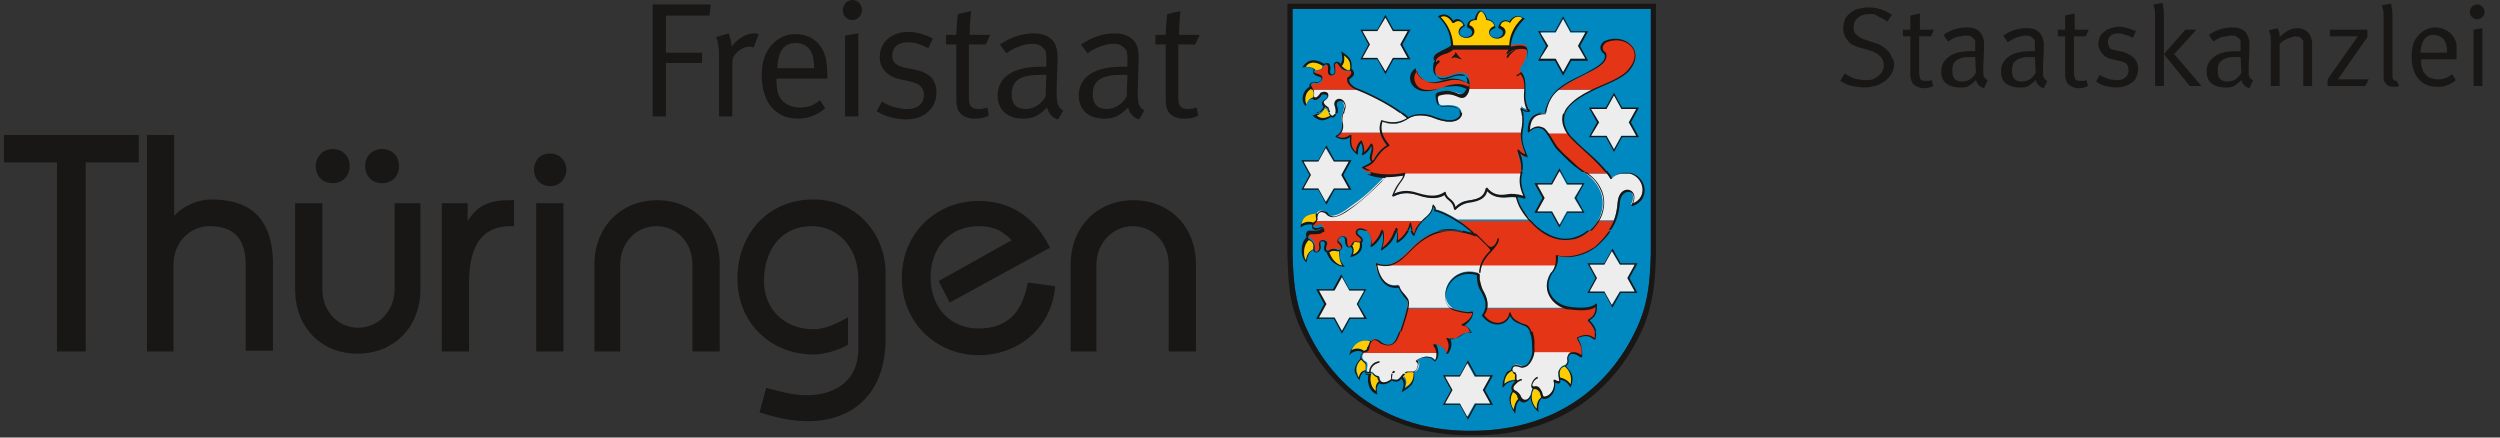 <svg width="160" height="28" viewBox="0 0 160 28" fill="none" xmlns="http://www.w3.org/2000/svg">
<rect x="0" y="0" width="160" height="28" fill="#333333" stroke="none"/>
<g id="tsk-logo 1" style="mix-blend-mode:luminosity" clip-path="url(#clip0_1279_3132)">
<g id="Group">
<path id="Vector" d="M121.223 4.081C121.223 4.318 121.175 4.556 121.034 4.745C120.939 4.935 120.751 5.125 120.515 5.267C120.373 5.362 120.185 5.457 119.996 5.505C119.807 5.552 119.618 5.6 119.382 5.6C119.099 5.6 118.816 5.552 118.533 5.505C118.25 5.457 118.014 5.315 117.778 5.173L118.061 4.698C118.25 4.84 118.486 4.935 118.675 5.03C118.911 5.078 119.099 5.125 119.382 5.125C119.571 5.125 119.713 5.125 119.854 5.078C119.949 5.03 120.09 4.983 120.185 4.888C120.42 4.698 120.562 4.461 120.562 4.176C120.562 3.749 120.279 3.417 119.666 3.227L119.147 3.084C118.911 3.037 118.722 2.942 118.628 2.895C118.486 2.847 118.392 2.752 118.297 2.657C118.109 2.42 117.967 2.183 117.967 1.85C117.967 1.661 118.014 1.423 118.061 1.281C118.109 1.139 118.25 0.949 118.392 0.854C118.533 0.711 118.722 0.617 118.911 0.569C119.099 0.522 119.335 0.474 119.571 0.474C120.09 0.474 120.609 0.617 121.081 0.949L120.798 1.376C120.656 1.281 120.562 1.234 120.468 1.186L120.185 1.044C120.09 0.949 119.996 0.949 119.901 0.901H119.618C119.288 0.901 119.052 0.996 118.911 1.139C118.722 1.281 118.628 1.471 118.628 1.756C118.628 1.945 118.675 2.135 118.816 2.23C118.958 2.373 119.147 2.467 119.43 2.562L119.996 2.752C120.232 2.8 120.373 2.895 120.515 2.989C120.656 3.084 120.751 3.179 120.845 3.274C120.939 3.369 121.034 3.511 121.081 3.701C121.175 3.796 121.223 3.939 121.223 4.081ZM123.582 2.325H122.827V4.65C122.827 4.84 122.874 4.983 122.921 5.078C122.968 5.173 123.11 5.173 123.298 5.173H123.487C123.534 5.173 123.582 5.125 123.629 5.125L123.723 5.505C123.534 5.6 123.346 5.647 123.11 5.647C123.015 5.647 122.921 5.647 122.874 5.6C122.78 5.6 122.732 5.552 122.638 5.505C122.496 5.457 122.402 5.362 122.355 5.22C122.308 5.125 122.261 4.935 122.261 4.793V2.325H121.789V1.898H122.261V1.661V1.376V1.139V0.996L122.874 0.854V1.898H123.77L123.582 2.325ZM126.979 5.647C126.837 5.6 126.743 5.552 126.648 5.457C126.554 5.362 126.507 5.267 126.46 5.125C126.271 5.315 126.129 5.41 125.988 5.505C125.846 5.6 125.658 5.6 125.422 5.6C125.186 5.6 124.997 5.552 124.855 5.505C124.714 5.457 124.572 5.362 124.478 5.267C124.384 5.173 124.336 5.078 124.289 4.935C124.242 4.793 124.242 4.698 124.242 4.556C124.242 4.128 124.431 3.844 124.761 3.606C125.091 3.369 125.563 3.274 126.177 3.274H126.412V3.037V2.657C126.412 2.562 126.365 2.515 126.318 2.467C126.271 2.42 126.177 2.373 126.129 2.325C126.035 2.278 125.941 2.278 125.846 2.278C125.752 2.278 125.658 2.278 125.516 2.325C125.422 2.325 125.28 2.373 125.186 2.373L124.903 2.515C124.808 2.562 124.761 2.61 124.667 2.657L124.384 2.23C124.855 1.898 125.374 1.756 125.893 1.756C126.412 1.756 126.743 1.945 126.884 2.325C126.931 2.42 126.931 2.515 126.979 2.657V3.084L126.931 4.271V4.65C126.931 4.745 126.931 4.84 126.979 4.888C126.979 4.935 127.026 5.03 127.073 5.03C127.12 5.078 127.167 5.125 127.215 5.125L126.979 5.647ZM126.412 3.654H126.129C125.893 3.654 125.705 3.654 125.563 3.701C125.422 3.749 125.28 3.796 125.186 3.891C125.091 3.986 124.997 4.034 124.997 4.176C124.95 4.271 124.95 4.413 124.95 4.556C124.95 4.983 125.139 5.22 125.563 5.22C125.752 5.22 125.941 5.173 126.082 5.078C126.224 4.983 126.365 4.84 126.46 4.65L126.412 3.654ZM130.8 5.647C130.659 5.6 130.564 5.552 130.47 5.457C130.376 5.362 130.328 5.267 130.281 5.125C130.093 5.315 129.951 5.41 129.809 5.505C129.668 5.6 129.479 5.6 129.243 5.6C129.007 5.6 128.819 5.552 128.677 5.505C128.536 5.457 128.394 5.362 128.3 5.267C128.205 5.173 128.158 5.078 128.111 4.935C128.064 4.793 128.064 4.698 128.064 4.556C128.064 4.128 128.253 3.844 128.583 3.606C128.913 3.369 129.385 3.274 129.998 3.274H130.234V3.037V2.657C130.234 2.562 130.187 2.515 130.14 2.467C130.093 2.42 129.998 2.373 129.951 2.325C129.857 2.278 129.762 2.278 129.668 2.278C129.574 2.278 129.479 2.278 129.338 2.325C129.243 2.373 129.102 2.373 129.007 2.42L128.724 2.562C128.63 2.61 128.583 2.657 128.488 2.705L128.205 2.278C128.677 1.945 129.196 1.803 129.715 1.803C130.234 1.803 130.564 1.993 130.706 2.373C130.753 2.467 130.753 2.562 130.8 2.705V3.132L130.753 4.318V4.698C130.753 4.793 130.753 4.888 130.8 4.935C130.8 4.983 130.847 5.078 130.895 5.078C130.942 5.125 130.989 5.173 131.036 5.173L130.8 5.647ZM130.234 3.654H129.951C129.715 3.654 129.526 3.654 129.385 3.701C129.243 3.749 129.102 3.796 129.007 3.891C128.913 3.986 128.819 4.034 128.819 4.176C128.771 4.271 128.771 4.413 128.771 4.556C128.771 4.983 128.96 5.22 129.385 5.22C129.574 5.22 129.762 5.173 129.904 5.078C130.045 4.983 130.187 4.84 130.281 4.65L130.234 3.654ZM133.49 2.325H132.735V4.65C132.735 4.84 132.782 4.983 132.829 5.078C132.876 5.173 133.018 5.173 133.207 5.173H133.395C133.442 5.173 133.49 5.125 133.537 5.125L133.631 5.505C133.442 5.6 133.254 5.647 133.018 5.647C132.923 5.647 132.829 5.647 132.782 5.6C132.688 5.6 132.64 5.552 132.546 5.505C132.404 5.457 132.31 5.362 132.263 5.22C132.216 5.125 132.169 4.935 132.169 4.793V2.325H131.697V1.898H132.169V1.661V1.376V1.139V0.996L132.782 0.854V1.898H133.678L133.49 2.325ZM136.839 4.413C136.839 4.603 136.792 4.745 136.745 4.888C136.698 5.03 136.604 5.173 136.462 5.267C136.32 5.362 136.179 5.457 136.037 5.505C135.849 5.552 135.707 5.6 135.471 5.6C135.235 5.6 134.999 5.552 134.763 5.505C134.528 5.457 134.339 5.362 134.15 5.22L134.386 4.793C134.763 5.03 135.141 5.125 135.518 5.125C135.754 5.125 135.896 5.078 136.037 4.935C136.179 4.84 136.226 4.65 136.226 4.461C136.226 4.318 136.179 4.176 136.085 4.081C135.99 3.986 135.849 3.939 135.613 3.891L135.188 3.796C134.905 3.749 134.669 3.606 134.528 3.417C134.386 3.227 134.292 3.037 134.292 2.8C134.292 2.657 134.339 2.467 134.386 2.373C134.433 2.23 134.528 2.135 134.669 2.04C134.763 1.945 134.905 1.85 135.094 1.803C135.235 1.756 135.424 1.708 135.613 1.708C135.801 1.708 135.99 1.756 136.179 1.803C136.368 1.85 136.556 1.945 136.698 1.993L136.509 2.42C136.368 2.325 136.179 2.278 136.037 2.23C135.896 2.183 135.754 2.135 135.566 2.135C135.377 2.135 135.188 2.183 135.094 2.278C134.952 2.373 134.905 2.515 134.905 2.705C134.905 2.847 134.952 2.942 134.999 3.037C135.047 3.132 135.188 3.179 135.424 3.227L135.896 3.322C136.556 3.559 136.839 3.891 136.839 4.413ZM137.925 5.505V1.044C137.925 0.854 137.925 0.664 137.877 0.522C137.83 0.379 137.83 0.332 137.83 0.284L138.396 0.189C138.396 0.237 138.444 0.284 138.444 0.474C138.491 0.617 138.491 0.806 138.491 1.044V5.505H137.925ZM140.142 5.505L138.491 3.464L139.859 1.898H140.567L139.151 3.464L140.897 5.505H140.142ZM143.964 5.647C143.822 5.6 143.728 5.552 143.634 5.457C143.539 5.362 143.492 5.267 143.445 5.125C143.256 5.315 143.115 5.41 142.973 5.505C142.831 5.6 142.643 5.6 142.407 5.6C142.171 5.6 141.982 5.552 141.841 5.505C141.699 5.457 141.558 5.362 141.463 5.267C141.369 5.173 141.322 5.078 141.274 4.935C141.227 4.793 141.227 4.698 141.227 4.556C141.227 4.128 141.416 3.844 141.746 3.606C142.077 3.369 142.548 3.274 143.162 3.274H143.398V3.037V2.657C143.398 2.562 143.35 2.515 143.303 2.467C143.256 2.42 143.162 2.373 143.115 2.325C143.02 2.278 142.926 2.278 142.831 2.278C142.737 2.278 142.643 2.278 142.501 2.325C142.407 2.325 142.265 2.373 142.171 2.373L141.888 2.515C141.793 2.562 141.746 2.61 141.652 2.657L141.369 2.23C141.841 1.898 142.36 1.756 142.879 1.756C143.398 1.756 143.728 1.945 143.869 2.325C143.917 2.42 143.917 2.515 143.964 2.657V3.084L143.917 4.271V4.65C143.917 4.745 143.917 4.84 143.964 4.888C143.964 4.935 144.011 5.03 144.058 5.03C144.105 5.078 144.153 5.125 144.2 5.125L143.964 5.647ZM143.398 3.654H143.115C142.879 3.654 142.69 3.654 142.548 3.701C142.407 3.749 142.265 3.796 142.171 3.891C142.077 3.986 141.982 4.034 141.982 4.176C141.935 4.271 141.935 4.413 141.935 4.556C141.935 4.983 142.124 5.22 142.548 5.22C142.737 5.22 142.926 5.173 143.067 5.078C143.209 4.983 143.35 4.84 143.445 4.65L143.398 3.654ZM147.408 5.505V3.037V2.8V2.657C147.408 2.61 147.408 2.562 147.361 2.562C147.314 2.562 147.314 2.515 147.314 2.467C147.219 2.373 147.078 2.325 146.936 2.325C146.842 2.325 146.795 2.325 146.7 2.373C146.606 2.42 146.512 2.42 146.417 2.467L146.134 2.61C146.04 2.657 145.993 2.752 145.898 2.8V5.505H145.332V2.705C145.332 2.467 145.332 2.278 145.285 2.183C145.238 2.088 145.238 1.993 145.19 1.945L145.757 1.803C145.757 1.85 145.804 1.898 145.851 1.993C145.898 2.088 145.898 2.23 145.898 2.373C146.276 1.993 146.653 1.803 147.031 1.803C147.219 1.803 147.408 1.85 147.55 1.945C147.691 2.04 147.833 2.183 147.88 2.325C147.927 2.467 147.974 2.61 147.974 2.752V5.505H147.408ZM151.371 5.505H148.965V5.078L150.899 2.325H149.107V1.898H151.513V2.373L149.625 5.078H151.607L151.371 5.505ZM153.542 5.505C153.447 5.552 153.4 5.552 153.353 5.552H153.164C152.975 5.552 152.834 5.505 152.739 5.41C152.692 5.362 152.645 5.267 152.598 5.22C152.551 5.125 152.551 5.03 152.551 4.888V1.091C152.551 0.901 152.551 0.711 152.504 0.569C152.456 0.427 152.456 0.379 152.456 0.332L153.023 0.237C153.023 0.284 153.07 0.332 153.07 0.522C153.117 0.664 153.117 0.854 153.117 1.091V4.793C153.117 4.935 153.117 5.03 153.164 5.078C153.211 5.125 153.258 5.173 153.306 5.173H153.4L153.542 5.505ZM154.957 3.796V3.891C154.957 4.081 154.957 4.223 155.004 4.318C155.051 4.461 155.051 4.556 155.146 4.65C155.24 4.793 155.382 4.935 155.523 4.983C155.665 5.03 155.853 5.078 156.042 5.078C156.372 5.078 156.655 4.983 156.939 4.745L157.174 5.125C157.033 5.267 156.844 5.362 156.608 5.457C156.42 5.552 156.184 5.552 155.948 5.552C155.429 5.552 155.051 5.362 154.768 5.03C154.485 4.698 154.344 4.223 154.344 3.606C154.344 3.322 154.391 3.037 154.438 2.847C154.485 2.657 154.627 2.42 154.768 2.278C155.051 1.945 155.429 1.756 155.853 1.756C156.231 1.756 156.561 1.898 156.844 2.135C156.939 2.23 156.986 2.325 157.033 2.373C157.08 2.42 157.127 2.562 157.174 2.657C157.222 2.752 157.222 2.895 157.222 3.084V3.796H154.957ZM156.608 3.369C156.608 3.179 156.608 2.989 156.561 2.895C156.514 2.752 156.514 2.657 156.42 2.562C156.372 2.467 156.278 2.373 156.136 2.325C156.042 2.278 155.901 2.23 155.759 2.23C155.24 2.23 154.957 2.61 154.91 3.369H156.608ZM159.015 0.759C159.015 0.901 158.967 0.996 158.873 1.091C158.779 1.186 158.684 1.234 158.543 1.234C158.401 1.234 158.307 1.186 158.212 1.091C158.118 0.996 158.071 0.901 158.071 0.759C158.071 0.617 158.118 0.522 158.212 0.427C158.307 0.332 158.401 0.284 158.543 0.284C158.684 0.284 158.779 0.332 158.873 0.427C158.967 0.522 159.015 0.664 159.015 0.759ZM158.307 5.505V1.898L158.873 1.803V5.505H158.307Z" fill="#181716"/>
</g>
<path id="Vector_2" d="M104.851 20.786C105.511 19.268 105.605 17.891 105.653 16.23V0.569H82.723V16.278C82.77 17.891 82.864 19.268 83.525 20.834C85.506 25.342 89.469 27.62 94.188 27.573C98.906 27.573 102.869 25.295 104.851 20.786Z" fill="#0089C1"/>
<path id="Vector_3" d="M104.851 20.787C105.511 19.268 105.606 17.892 105.653 16.23V0.57H82.723V16.278C82.77 17.892 82.864 19.268 83.525 20.834C85.507 25.342 89.47 27.62 94.188 27.573C98.906 27.573 102.869 25.295 104.851 20.787ZM105.181 20.929C103.152 25.58 99.047 27.953 94.188 27.858C89.328 27.905 85.271 25.58 83.195 20.929C82.487 19.363 82.44 17.939 82.393 16.278V0.237H105.983V16.278C105.936 17.892 105.842 19.315 105.181 20.929Z" fill="#181716"/>
<path id="Vector_4" d="M101.453 3.749L100.981 2.895L101.453 2.041H100.51L100.038 1.186L99.566 2.041H98.622L99.094 2.895L98.622 3.749H99.566L100.038 4.603L100.51 3.749H101.453ZM101.642 3.891H100.557L100.038 4.841L99.519 3.891H98.434L98.953 2.942L98.434 1.993H99.519L100.038 1.044L100.557 1.993H101.642L101.123 2.942L101.642 3.891Z" fill="#181716"/>
<path id="Vector_5" d="M101.453 3.75H100.51L100.038 4.604L99.566 3.75H98.575L99.094 2.943L98.575 2.089H99.566L100.038 1.234L100.51 2.089H101.453L100.981 2.943L101.453 3.75Z" fill="#EDEDED"/>
<path id="Vector_6" d="M104.709 8.685L104.237 7.831L104.709 6.977H103.765L103.294 6.122L102.822 6.977H101.878L102.35 7.831L101.878 8.685H102.822L103.294 9.539L103.765 8.685H104.709ZM104.898 8.78H103.813L103.294 9.729L102.775 8.78H101.689L102.208 7.831L101.689 6.882H102.775L103.294 5.933L103.813 6.882H104.898L104.379 7.831L104.898 8.78Z" fill="#181716"/>
<path id="Vector_7" d="M104.709 8.685H103.765L103.294 9.539L102.822 8.685H101.831L102.35 7.831L101.831 6.976H102.822L103.294 6.122L103.765 6.976H104.709L104.237 7.831L104.709 8.685Z" fill="#EDEDED"/>
<path id="Vector_8" d="M101.265 13.525L100.793 12.671L101.265 11.816H100.321L99.85 10.962L99.378 11.816H98.434L98.906 12.671L98.434 13.525H99.378L99.85 14.379L100.321 13.525H101.265ZM101.407 13.62H100.321L99.802 14.569L99.283 13.62H98.198L98.717 12.671L98.198 11.722H99.283L99.802 10.773L100.321 11.722H101.407L100.888 12.671L101.407 13.62Z" fill="#181716"/>
<path id="Vector_9" d="M101.265 13.526H100.274L99.802 14.38L99.33 13.526H98.387L98.859 12.671L98.387 11.817H99.33L99.802 10.963L100.274 11.817H101.265L100.746 12.671L101.265 13.526Z" fill="#EDEDED"/>
<path id="Vector_10" d="M104.614 18.651L104.142 17.797L104.614 16.942H103.671L103.199 16.088L102.727 16.942H101.783L102.255 17.797L101.783 18.651H102.727L103.199 19.505L103.671 18.651H104.614ZM104.803 18.746H103.718L103.199 19.695L102.68 18.746H101.595L102.114 17.797L101.595 16.848H102.68L103.199 15.898L103.718 16.848H104.803L104.284 17.797L104.803 18.746Z" fill="#181716"/>
<path id="Vector_11" d="M104.614 18.651H103.671L103.152 19.505L102.68 18.651H101.736L102.208 17.796L101.736 16.942H102.68L103.152 16.088L103.671 16.942H104.614L104.143 17.796L104.614 18.651Z" fill="#EDEDED"/>
<path id="Vector_12" d="M95.367 25.817L94.895 24.963L95.367 24.108H94.424L93.952 23.254L93.48 24.108H92.536L93.008 24.963L92.536 25.817H93.48L93.952 26.671L94.424 25.817H95.367ZM95.556 25.912H94.471L93.952 26.861L93.433 25.912H92.348L92.867 24.963L92.348 24.014H93.433L93.952 23.064L94.471 24.014H95.556L95.037 24.963L95.556 25.912Z" fill="#181716"/>
<path id="Vector_13" d="M95.367 25.817H94.376L93.905 26.671L93.433 25.817H92.489L92.961 24.962L92.489 24.108H93.433L93.905 23.254L94.376 24.108H95.367L94.895 24.962L95.367 25.817Z" fill="#EDEDED"/>
<path id="Vector_14" d="M87.299 20.312L86.827 19.458L87.299 18.604H86.356L85.884 17.749L85.412 18.604H84.468L84.94 19.458L84.468 20.312H85.412L85.884 21.166L86.356 20.312H87.299ZM87.488 20.407H86.403L85.884 21.356L85.365 20.407H84.232L84.751 19.458L84.232 18.509H85.318L85.837 17.56L86.356 18.509H87.441L86.922 19.458L87.488 20.407Z" fill="#181716"/>
<path id="Vector_15" d="M87.299 20.312H86.355L85.883 21.166L85.412 20.312H84.421L84.893 19.457L84.421 18.603H85.412L85.883 17.749L86.355 18.603H87.299L86.827 19.457L87.299 20.312Z" fill="#EDEDED"/>
<path id="Vector_16" d="M86.309 12.054L85.837 11.2L86.309 10.346H85.365L84.893 9.492L84.421 10.346H83.478L83.95 11.2L83.478 12.054H84.421L84.893 12.909L85.365 12.054H86.309ZM86.497 12.149H85.412L84.893 13.098L84.374 12.149H83.289L83.808 11.2L83.289 10.251H84.374L84.893 9.302L85.412 10.251H86.497L85.978 11.2L86.497 12.149Z" fill="#181716"/>
<path id="Vector_17" d="M86.308 12.054H85.364L84.845 12.908L84.373 12.054H83.43L83.901 11.2L83.43 10.345H84.373L84.845 9.491L85.364 10.345H86.308L85.836 11.2L86.308 12.054Z" fill="#EDEDED"/>
<path id="Vector_18" d="M90.083 3.702L89.611 2.848L90.083 1.993H89.139L88.668 1.139L88.196 1.993H87.252L87.724 2.848L87.252 3.702H88.196L88.668 4.556L89.139 3.702H90.083ZM90.272 3.797H89.187L88.668 4.746L88.149 3.797H87.064L87.582 2.848L87.064 1.898H88.149L88.668 0.949L89.187 1.898H90.272L89.753 2.848L90.272 3.797Z" fill="#181716"/>
<path id="Vector_19" d="M90.083 3.701H89.139L88.668 4.556L88.149 3.701H87.205L87.677 2.847L87.205 1.993H88.149L88.668 1.139L89.139 1.993H90.083L89.611 2.847L90.083 3.701Z" fill="#EDEDED"/>
<path id="Vector_20" d="M97.584 5.743H93.951C93.951 5.695 93.951 5.695 93.999 5.648C94.046 5.505 94.093 5.315 94.046 5.126C93.999 4.841 93.904 4.651 93.48 4.651C93.008 4.651 92.63 4.983 92.206 4.888C91.734 4.793 91.781 4.271 91.828 4.082C91.828 3.987 91.875 3.892 91.923 3.844C91.923 3.844 91.875 3.844 91.875 3.797C91.781 3.749 91.828 3.654 91.828 3.56C91.875 3.37 92.064 3.37 92.253 3.275C92.394 3.18 92.677 3.132 92.913 2.895H96.688C96.688 2.895 97.537 2.705 97.679 2.943C97.726 3.18 97.82 3.654 97.254 4.414C97.537 4.746 97.584 5.126 97.584 5.743Z" fill="#E53517"/>
<path id="Vector_21" d="M88.337 8.495C88.29 8.258 88.29 8.021 88.384 7.783C89.469 8.163 89.941 7.689 90.271 7.499C90.743 7.309 91.356 7.356 91.734 7.546C92.913 8.021 93.432 7.689 93.527 7.356C93.574 7.072 93.479 6.644 92.394 6.739C92.253 6.739 92.206 6.739 92.111 6.644C92.064 6.55 91.97 6.265 92.017 6.075C92.064 5.98 92.064 5.98 92.111 5.933C92.677 5.743 92.96 5.838 93.385 5.98C93.668 6.122 93.81 5.98 93.951 5.695H97.584V5.79C97.49 6.55 97.867 6.977 97.867 6.977C97.678 6.977 97.537 6.977 97.348 6.787C97.49 7.451 97.49 7.878 97.395 8.448V8.495H88.337Z" fill="#EDEDED"/>
<path id="Vector_22" fill-rule="evenodd" clip-rule="evenodd" d="M97.349 11.105V11.2C97.254 11.627 97.349 12.149 97.584 12.671C97.16 12.529 96.688 12.481 96.452 12.529C95.886 12.576 95.508 12.481 95.131 12.054C95.084 12.529 94.754 12.719 94.093 12.813C93.668 12.861 93.385 13.003 93.102 13.336C93.008 12.719 92.583 12.813 92.442 12.339C92.159 12.529 91.687 12.719 90.649 12.386C90.035 12.197 89.564 12.244 89.092 12.481C89.328 11.722 89.705 11.58 89.799 11.058H89.752H97.349V11.105Z" fill="#EDEDED"/>
<path id="Vector_23" d="M93.291 14.143H97.962C98.717 14.997 99.66 15.519 100.651 15.329C101.312 15.187 101.925 14.759 102.255 14.143H103.341C103.105 14.759 102.68 15.282 102.114 15.804C101.406 16.326 100.415 16.61 99.613 16.373C99.66 16.658 99.613 16.895 99.519 17.085H88.054C88.054 16.99 88.054 16.943 88.007 16.848C89.139 17.275 89.705 16.468 90.507 15.709C91.262 14.997 92.017 14.712 92.772 14.759C93.291 14.759 94.14 14.949 94.376 15.092C94.14 14.759 93.716 14.38 93.291 14.143Z" fill="#E53517"/>
<path id="Vector_24" d="M99.519 17.038C99.472 17.227 99.377 17.37 99.236 17.465C98.575 18.556 99.377 19.458 100.226 19.648C100.368 19.648 100.557 19.695 100.745 19.695H95.131C95.225 19.363 95.178 18.983 94.848 18.461C94.565 18.034 94.612 17.465 94.612 17.465C94.282 17.37 93.81 17.275 93.291 17.56C92.206 18.177 92.394 19.411 92.96 19.695H90.035C90.082 19.506 90.082 19.316 90.082 19.173C90.035 18.936 89.658 18.746 89.469 18.224C88.809 18.366 88.242 17.892 88.054 16.99H99.519V17.038Z" fill="#EDEDED"/>
<path id="Vector_25" d="M95.131 19.742H100.746C101.265 19.79 101.831 19.79 102.114 19.505C102.161 19.884 102.114 20.169 101.595 20.502C102.067 20.976 102.114 21.308 102.067 21.735C101.689 21.403 101.359 21.451 100.934 21.64C101.217 22.068 101.265 22.257 101.217 22.827C100.934 22.542 100.651 22.542 100.463 22.637H98.151C98.151 22.542 98.198 22.4 98.151 22.257C98.151 21.403 97.915 20.976 97.679 20.834C97.443 20.691 96.782 20.549 96.641 20.027C96.546 20.786 95.556 21.071 94.942 20.169C95.037 19.98 95.131 19.884 95.131 19.742Z" fill="#E53517"/>
<path id="Vector_26" d="M100.463 22.589C100.416 22.637 100.368 22.637 100.368 22.684C100.227 22.969 100.51 23.017 100.18 23.349C99.849 23.396 99.614 23.823 99.755 24.108C99.897 24.345 99.755 24.535 99.425 24.345C99.519 24.678 99.425 25.105 99.094 25.342C98.528 25.627 98.717 25.247 98.528 25.01C98.34 24.725 98.104 24.82 98.104 24.82C98.056 24.867 97.962 25.152 97.962 25.247C97.773 25.769 97.349 25.864 97.207 25.437C97.16 25.247 96.924 25.057 96.83 25.01C96.547 24.773 96.924 24.535 97.066 24.393C96.924 24.345 96.971 24.203 96.971 24.013C96.924 23.823 96.783 23.681 96.783 23.634C96.83 23.301 97.019 23.254 97.443 23.444C97.632 23.396 97.726 23.396 97.915 23.159C97.962 23.111 98.104 22.874 98.151 22.542H100.463V22.589ZM92.017 22.589C92.017 22.779 91.97 22.969 91.876 23.064C91.734 22.922 91.64 22.827 91.31 22.827C91.074 22.827 90.696 23.017 90.696 23.064C90.791 23.111 90.838 23.206 90.838 23.301C90.743 24.061 90.225 23.728 90.083 23.823C89.941 23.918 89.894 24.156 89.611 24.298C89.281 24.345 89.186 24.25 89.186 24.25C88.903 24.535 88.337 24.725 88.29 24.108C88.148 24.156 87.96 23.966 87.818 23.776C87.724 23.871 87.629 23.966 87.488 23.728C87.488 23.539 87.582 23.254 87.441 23.159C87.205 23.017 87.111 22.874 87.252 22.637C87.252 22.637 87.252 22.589 87.299 22.589H92.017Z" fill="#EDEDED"/>
<path id="Vector_27" d="M90.035 19.743H92.96C93.008 19.743 93.008 19.79 93.055 19.79C93.574 19.932 94.093 20.027 94.282 19.932C94.329 20.312 93.857 20.692 93.574 20.787C93.81 20.834 93.999 20.882 94.093 21.309C93.857 21.214 93.574 21.356 93.432 21.498C93.244 21.641 92.96 21.783 92.677 21.593C92.819 21.926 92.866 22.21 92.583 22.637C92.442 22.116 92.017 22.068 91.781 22.02C91.922 22.21 91.97 22.4 91.97 22.59H87.157C87.299 22.448 87.535 22.543 87.582 22.305C87.676 21.641 88.007 21.546 88.384 21.926C88.903 22.21 89.186 22.02 89.375 21.736C89.469 21.546 89.894 20.502 90.035 19.743ZM84.138 14.143H91.026C90.79 14.38 90.507 14.759 90.507 15.044C90.318 14.902 90.366 14.712 90.271 14.332C90.13 14.854 89.799 15.234 89.422 15.471C89.469 15.139 89.469 14.854 89.375 14.617C89.186 15.377 88.761 15.709 88.431 15.993C88.573 15.709 88.62 15.092 88.478 14.712C88.384 15.234 87.865 15.709 87.723 15.756C87.723 15.566 87.865 15.139 87.487 14.807C86.921 14.427 86.685 14.854 86.969 15.092C87.299 15.329 87.252 15.519 86.921 15.519C86.827 15.471 86.686 15.471 86.638 15.566C86.45 15.851 86.166 15.899 86.214 15.282C86.119 14.949 85.6 15.139 85.695 15.424L85.789 15.519C86.025 15.709 85.931 16.041 85.647 15.946C85.506 15.851 85.27 15.899 85.129 15.993C84.845 16.088 84.845 15.804 84.94 15.519C84.987 15.329 84.421 15.187 84.515 15.661C84.609 16.088 84.043 16.278 84.138 15.709C84.185 15.614 84.043 15.282 83.807 15.187C83.666 15.044 83.76 14.759 83.949 14.807C84.138 14.854 84.326 14.854 84.515 14.759C84.751 14.665 84.704 14.238 84.421 14.38C84.091 14.57 83.807 14.332 84.043 14.143C84.043 14.238 84.091 14.19 84.138 14.143Z" fill="#E53517"/>
<path id="Vector_28" d="M85.789 8.495C85.93 8.305 85.93 8.068 85.883 7.83C85.789 7.451 86.025 6.976 86.025 6.834C86.025 6.264 85.317 6.264 85.412 6.739C85.6 7.261 85.364 7.64 85.128 7.308L85.034 7.024C84.657 6.786 84.562 6.549 84.845 6.407C85.223 6.122 84.892 5.885 84.609 6.074C84.374 6.454 84.138 6.454 84.091 6.312C84.043 6.217 84.138 6.122 84.091 5.885C84.091 5.837 83.996 5.742 83.996 5.742H86.874C87.865 6.122 89.28 6.881 90.082 7.593C89.752 7.783 89.28 8.068 88.384 7.783C88.337 8.02 88.29 8.257 88.337 8.495H85.789Z" fill="#EDEDED"/>
<path id="Vector_29" d="M85.789 8.494H88.29C88.337 8.732 88.478 9.016 88.761 9.349C88.337 9.539 88.007 9.966 87.865 10.298C87.865 10.345 87.818 10.345 87.818 10.393C87.44 10.203 87.959 9.681 87.723 9.254C87.535 9.586 87.346 9.776 87.204 9.871C87.299 9.586 87.204 9.301 87.11 9.016C86.969 9.159 86.827 9.444 86.827 9.776C86.45 9.444 86.355 9.254 86.45 8.637C86.119 8.874 85.883 8.874 85.506 8.684C85.647 8.684 85.742 8.589 85.789 8.494ZM90.649 4.413C90.696 4.745 90.885 4.935 91.168 5.125C91.828 5.505 92.442 5.03 93.102 5.077C93.338 5.077 93.715 5.172 94.046 5.41C94.046 5.505 94.046 5.6 93.998 5.647C93.527 5.362 93.196 5.41 92.63 5.505C92.347 5.552 91.828 5.837 91.262 5.837C90.885 5.837 90.507 5.647 90.413 5.267C90.318 4.84 90.46 4.555 90.649 4.413Z" fill="#E53517"/>
<path id="Vector_30" d="M92.111 1.092C92.489 0.902 92.772 1.092 93.008 1.471C93.244 1.234 93.621 1.376 93.668 1.709C93.149 1.898 93.291 2.42 93.81 2.42C94.376 2.42 94.423 1.851 93.951 1.709C93.951 1.519 94.093 1.281 94.423 1.281C94.423 0.997 94.612 0.759 94.754 0.712C94.942 0.807 95.084 0.997 95.131 1.281C95.461 1.281 95.65 1.566 95.65 1.756C95.084 1.898 95.272 2.468 95.791 2.468C96.263 2.468 96.452 1.898 95.933 1.756C95.933 1.424 96.358 1.234 96.594 1.424C96.877 0.997 97.207 0.997 97.49 1.186C96.782 1.851 96.641 2.563 96.641 3.037H92.961C92.913 2.183 92.63 1.566 92.111 1.092Z" fill="#FFCC00"/>
<path id="Vector_31" d="M102.255 14.143C102.585 13.573 102.68 12.909 102.444 12.292C102.208 11.722 101.925 11.438 101.5 11.105H102.868C102.963 11.2 103.01 11.343 103.104 11.438C103.293 11.248 103.529 11.153 103.765 11.105H104.284C104.567 11.153 104.803 11.295 104.944 11.533C105.274 12.007 105.274 12.861 104.378 13.099C104.944 12.055 103.623 11.77 103.529 12.956C103.482 13.383 103.434 13.763 103.293 14.095H102.255V14.143Z" fill="#EDEDED"/>
<path id="Vector_32" d="M99.047 8.495H100.321C100.415 8.59 100.509 8.732 100.604 8.827C101.453 9.729 102.208 10.156 102.869 11.105H101.5C101.076 10.773 100.509 10.393 99.707 9.539C99.519 9.302 99.283 8.827 99.047 8.495Z" fill="#E53517"/>
<path id="Vector_33" d="M99.047 8.495C98.952 8.352 98.858 8.257 98.764 8.21C98.528 8.115 98.245 8.068 97.867 8.4C97.914 7.593 98.15 7.261 98.905 7.261C99.094 6.454 99.377 6.074 99.707 5.79L99.754 5.742H101.972C101.453 5.979 100.84 6.312 100.415 6.834C99.943 7.356 99.99 7.973 100.368 8.542H99.047V8.495Z" fill="#EDEDED"/>
<path id="Vector_34" d="M101.972 5.742H99.755C100.51 5.125 101.736 4.746 102.444 4.176C102.822 3.891 102.822 3.607 102.774 3.417C102.35 3.132 102.586 2.752 102.822 2.658C103.246 2.468 103.765 2.42 104.237 2.752C104.615 2.99 104.992 3.654 104.284 4.461C103.812 5.03 102.68 5.41 102.208 5.647C102.161 5.647 102.067 5.695 101.972 5.742Z" fill="#E53517"/>
<path id="Vector_35" d="M93.149 3.322C93.244 3.417 93.338 3.654 93.574 3.797C93.338 3.797 93.149 3.559 92.913 3.749C92.866 3.607 93.149 3.559 93.149 3.322ZM96.452 3.559C96.358 3.702 96.499 3.749 96.546 3.654C96.594 3.559 96.688 3.417 97.018 3.18C96.735 3.227 96.452 3.512 96.452 3.559ZM95.131 15.614C95.178 15.661 95.32 15.803 95.414 15.803C95.697 15.803 95.839 15.329 95.839 15.281C95.839 15.234 95.933 15.234 95.933 15.281C95.933 15.471 95.839 15.614 95.744 15.756C95.65 15.851 95.603 15.946 95.508 16.041C95.178 16.373 94.801 16.8 94.754 17.417C94.754 17.512 94.659 17.464 94.659 17.417C94.706 16.8 94.99 16.42 95.367 16.041C95.414 15.946 94.99 15.566 94.942 15.519C94.801 15.376 94.612 15.187 94.423 15.044C94.376 14.997 94.423 14.902 94.471 14.949L95.131 15.614Z" fill="#181716"/>
<path id="Vector_36" d="M89.894 11.105C88.997 11.295 87.865 11.295 87.157 10.82C87.393 10.726 87.723 10.536 87.865 10.299C88.054 10.014 88.337 9.539 88.761 9.349C88.478 9.017 88.337 8.732 88.29 8.495H97.348C97.301 8.922 97.348 9.302 97.679 10.061C97.49 10.014 97.301 9.919 97.112 9.729C97.207 10.061 97.395 10.488 97.348 11.105H89.894Z" fill="#E53517"/>
<path id="Vector_37" d="M91.687 13.146C91.639 13.62 91.309 13.857 91.121 14.047L91.073 14.095L91.026 14.142H84.138L84.185 14.095C84.185 14.047 84.232 14 84.232 14C84.185 13.573 84.421 13.335 84.845 13.573C84.845 13.573 84.987 13.81 85.27 13.81C85.695 13.762 86.025 13.525 86.591 13.098C87.487 12.481 88.101 11.817 88.478 11.437L88.667 11.247C89.044 11.247 89.469 11.2 89.847 11.152H89.894C89.752 11.627 89.422 11.769 89.186 12.576C89.658 12.339 90.13 12.291 90.743 12.481C91.781 12.813 92.253 12.623 92.536 12.434C92.63 12.908 93.102 12.813 93.149 13.43C93.432 13.098 93.715 13.003 94.14 12.908C94.753 12.813 95.084 12.576 95.178 12.149C95.555 12.576 95.933 12.671 96.499 12.623H97.065V12.671C97.112 12.813 97.16 13.003 97.301 13.193C97.348 13.241 97.348 13.288 97.396 13.335C97.537 13.573 97.726 13.81 97.915 14L97.962 14.047H93.291L93.196 14C92.677 13.668 92.111 13.43 91.828 13.383C91.875 13.241 91.687 13.146 91.687 13.146Z" fill="#EDEDED"/>
<path id="Vector_38" d="M83.997 5.742C83.997 5.742 83.949 5.695 83.949 5.647C83.902 5.41 84.044 5.268 84.327 5.363C84.61 5.315 84.751 5.078 84.563 4.935C84.421 4.888 84.138 4.841 84.138 4.698C84.138 4.461 84.374 4.556 84.516 4.461C84.704 4.366 84.657 4.224 84.893 4.176C85.082 4.129 85.129 4.413 85.082 4.603C85.082 4.983 85.412 4.841 85.459 4.698C85.506 4.319 85.27 4.129 85.553 4.081C85.695 4.034 85.789 4.413 86.025 4.508C86.261 4.603 86.403 4.461 86.544 4.603C86.686 4.841 86.544 4.888 86.308 5.125C86.308 5.173 86.214 5.41 86.733 5.695C86.78 5.695 86.875 5.742 86.875 5.742H83.997Z" fill="#E53517"/>
<path id="Vector_39" d="M86.828 23.871C86.875 23.966 86.875 24.061 86.922 24.156C86.969 24.061 86.969 23.966 87.063 23.871H87.205C87.111 23.966 87.016 24.156 87.016 24.346C86.875 24.203 86.78 24.014 86.78 23.871H86.828ZM87.865 23.871C88.007 24.014 88.101 24.061 88.196 24.061C88.196 24.061 88.243 24.061 88.243 24.109C88.29 24.583 88.715 24.536 89.045 24.251C88.998 24.156 89.045 24.014 89.045 23.919H89.139C89.092 24.014 89.092 24.156 89.092 24.251C89.186 24.346 89.375 24.298 89.422 24.298C89.611 24.203 89.658 24.061 89.8 23.919H89.989C89.894 23.966 89.894 24.014 89.8 24.109V24.156C89.989 24.393 89.989 24.536 89.894 24.868C90.225 24.678 90.46 24.441 90.413 23.919H90.508C90.555 24.536 90.272 24.773 89.706 25.105C89.847 24.678 89.894 24.536 89.706 24.251C89.658 24.298 89.564 24.346 89.517 24.393C89.375 24.441 89.186 24.441 89.092 24.346C88.903 24.536 88.526 24.678 88.29 24.536C88.054 24.726 88.101 24.963 88.148 25.248C87.582 25.058 87.488 24.441 87.582 23.966C87.535 24.014 87.441 24.014 87.347 23.919H87.865V23.871ZM96.594 23.871C96.405 24.014 96.311 24.203 96.264 24.441V24.583C96.452 24.393 96.641 24.346 96.924 24.346C96.877 24.251 96.924 24.109 96.924 24.014C96.924 23.966 96.877 23.871 96.83 23.824H96.971C97.019 23.871 97.019 23.919 97.066 24.014C97.066 24.109 97.019 24.298 97.113 24.346C97.207 24.298 97.302 24.251 97.396 24.251V24.346C97.349 24.346 97.254 24.393 97.16 24.441C97.019 24.583 96.736 24.773 96.924 24.963C97.066 25.01 97.302 25.2 97.349 25.39C97.49 25.675 97.821 25.675 98.009 25.2C98.009 25.153 98.056 24.963 98.104 24.868C97.868 24.82 98.056 24.251 98.387 24.109L98.434 24.203C98.292 24.251 98.151 24.393 98.104 24.536C98.056 24.583 98.056 24.726 98.151 24.726H98.198C98.387 24.678 98.528 24.773 98.623 24.963C98.811 25.2 98.623 25.532 99.094 25.295C99.425 25.058 99.519 24.678 99.425 24.346C99.425 24.298 99.472 24.298 99.519 24.298C99.661 24.393 99.755 24.393 99.802 24.393C99.802 24.346 99.755 24.251 99.755 24.156V23.824H99.849V24.156C100.085 24.203 100.368 24.346 100.51 24.583C100.557 24.346 100.557 24.109 100.463 23.871H100.557C100.699 24.156 100.651 24.488 100.51 24.82C100.321 24.441 100.085 24.346 99.849 24.298C99.897 24.488 99.849 24.631 99.519 24.488C99.566 24.82 99.472 25.2 99.142 25.437C99 25.532 98.811 25.58 98.67 25.485C98.481 25.675 98.387 26.007 98.481 26.387C98.198 26.149 97.962 25.77 97.962 25.437C97.773 25.77 97.443 25.864 97.254 25.627C97.019 25.817 97.019 26.102 96.971 26.482C96.641 25.959 96.452 25.532 96.783 25.01C96.594 24.773 96.83 24.583 96.971 24.393C96.641 24.393 96.452 24.488 96.264 24.726L96.169 24.82V24.678C96.169 24.583 96.169 24.441 96.216 24.346C96.264 24.109 96.358 23.919 96.5 23.776H96.594V23.871ZM87.771 23.871C87.629 24.346 87.771 24.82 88.054 25.01C88.007 24.82 88.054 24.536 88.243 24.393C88.196 24.346 88.148 24.251 88.148 24.156C88.054 24.156 87.913 24.014 87.771 23.871ZM98.151 24.915C97.915 25.39 98.056 25.817 98.34 26.149C98.34 25.817 98.434 25.58 98.623 25.437V25.39C98.576 25.295 98.576 25.2 98.528 25.105C98.434 24.963 98.292 24.868 98.151 24.915ZM96.83 25.105C96.594 25.532 96.688 25.912 96.877 26.197C96.924 25.912 96.971 25.722 97.16 25.532C97.16 25.485 97.113 25.485 97.113 25.437C97.113 25.295 96.971 25.153 96.83 25.105Z" fill="#181716"/>
<path id="Vector_40" d="M89.658 21.166C89.564 21.451 89.469 21.641 89.422 21.735C89.234 22.068 88.903 22.258 88.337 21.973C88.007 21.641 87.724 21.688 87.629 22.305C87.582 22.637 87.252 22.447 87.157 22.685C87.063 22.875 87.157 23.017 87.346 23.159C87.535 23.254 87.393 23.586 87.393 23.729C87.488 23.871 87.535 23.824 87.629 23.776C87.629 23.539 87.818 23.159 88.29 23.112V23.207C87.865 23.302 87.724 23.586 87.724 23.776C87.771 23.824 87.771 23.871 87.818 23.871H87.393C87.393 23.871 87.346 23.824 87.346 23.776C87.299 23.776 87.252 23.824 87.205 23.871H87.063C87.157 23.776 87.252 23.729 87.346 23.681C87.346 23.539 87.394 23.302 87.299 23.254C87.205 23.207 87.11 23.112 87.063 23.064C86.78 23.349 86.733 23.634 86.827 23.919H86.733C86.639 23.634 86.733 23.302 87.063 22.969C87.063 22.875 87.063 22.78 87.11 22.685C87.157 22.637 87.157 22.59 87.205 22.542C86.969 22.4 86.591 22.447 86.356 22.732C86.45 22.163 87.016 21.641 87.771 21.83C87.96 21.641 88.195 21.688 88.431 21.925C88.903 22.21 89.186 22.02 89.328 21.735C89.375 21.688 89.422 21.498 89.564 21.213H89.658V21.166ZM94.14 21.166C94.14 21.213 94.188 21.213 94.188 21.261C94.188 21.261 94.188 21.308 94.14 21.308C93.621 21.166 93.385 21.83 92.819 21.641C92.914 21.925 92.961 22.21 92.678 22.637C92.63 22.685 92.583 22.637 92.583 22.637C92.489 22.258 92.253 22.115 91.923 22.068C92.064 22.352 92.159 22.827 91.876 23.112C91.829 23.159 91.781 23.112 91.781 23.112C91.687 22.969 91.593 22.875 91.215 22.875C91.026 22.875 90.79 22.969 90.696 23.064C90.79 23.112 90.79 23.207 90.79 23.302C90.743 23.586 90.649 23.729 90.507 23.824V23.871H89.894C89.941 23.824 89.988 23.776 90.083 23.776H90.413C90.555 23.776 90.696 23.681 90.743 23.349C90.743 23.254 90.696 23.207 90.649 23.159L90.602 23.112C90.649 23.017 91.026 22.827 91.262 22.827C91.593 22.827 91.734 22.922 91.829 23.064C92.017 22.78 91.923 22.352 91.734 22.115C91.734 22.115 91.734 22.02 91.781 22.02C92.159 22.115 92.442 22.163 92.583 22.59C92.772 22.21 92.725 21.973 92.583 21.688C92.536 21.641 92.583 21.593 92.678 21.641C93.197 21.925 93.433 21.261 93.999 21.308V21.261H94.14V21.166ZM98.056 21.166C98.151 21.403 98.245 21.735 98.198 22.21C98.245 22.59 98.151 22.922 97.915 23.254C97.726 23.491 97.632 23.491 97.443 23.539H97.396C96.971 23.396 96.83 23.396 96.782 23.681C96.782 23.729 96.83 23.776 96.877 23.871H96.735C96.735 23.824 96.688 23.824 96.688 23.776C96.641 23.824 96.594 23.824 96.547 23.871H96.405C96.499 23.776 96.594 23.729 96.688 23.681C96.782 23.302 97.018 23.302 97.396 23.444C97.585 23.396 97.679 23.396 97.82 23.207C98.009 22.922 98.103 22.59 98.056 22.258C98.056 21.783 98.009 21.451 97.868 21.213H98.056V21.166ZM102.114 21.166C102.161 21.356 102.161 21.498 102.114 21.688C102.114 21.735 102.067 21.735 102.02 21.735C101.689 21.451 101.406 21.451 100.982 21.641C101.217 22.068 101.265 22.258 101.265 22.827C101.265 22.827 101.217 22.875 101.17 22.875C100.982 22.732 100.557 22.495 100.415 22.78C100.274 23.017 100.557 23.112 100.227 23.444C100.368 23.586 100.463 23.729 100.557 23.871H100.463C100.415 23.729 100.321 23.586 100.18 23.491C99.944 23.586 99.896 23.729 99.849 23.871H99.755C99.755 23.776 99.755 23.729 99.802 23.681C99.896 23.539 100.038 23.396 100.18 23.396C100.463 23.112 100.18 23.017 100.368 22.732C100.557 22.4 100.982 22.542 101.217 22.732C101.265 22.258 101.17 22.115 100.934 21.688V21.593C101.359 21.403 101.689 21.356 102.067 21.641V21.213H102.114V21.166ZM89.092 23.871C89.092 23.824 89.139 23.776 89.186 23.729L89.281 23.776C89.281 23.824 89.234 23.824 89.234 23.871H89.092ZM87.677 21.83C87.063 21.688 86.686 22.02 86.497 22.4C86.78 22.258 87.016 22.258 87.299 22.447C87.394 22.4 87.488 22.4 87.488 22.258C87.582 22.115 87.629 21.973 87.677 21.83Z" fill="#181716"/>
<path id="Vector_41" d="M84.704 14.759C84.704 14.854 84.609 14.901 84.515 14.949C84.326 14.996 84.138 14.996 83.902 14.996C83.76 14.996 83.666 15.186 83.76 15.281C83.996 15.376 84.185 15.708 84.138 15.851C84.09 16.325 84.515 16.088 84.421 15.756C84.326 15.186 84.987 15.329 84.94 15.613C84.892 15.756 84.751 16.088 85.034 16.04C85.175 15.898 85.459 15.898 85.6 15.993C85.836 16.04 85.93 15.851 85.695 15.613L85.6 15.518C85.506 15.139 86.119 14.949 86.213 15.329C86.213 15.945 86.402 15.851 86.544 15.566C86.638 15.423 86.78 15.423 86.921 15.471C87.11 15.471 87.251 15.376 86.921 15.139C86.78 15.044 86.733 14.901 86.78 14.759H86.921C86.827 14.854 86.874 14.949 86.968 15.044C87.204 15.186 87.299 15.423 87.157 15.518C87.251 16.04 86.968 16.325 86.402 16.468C86.544 16.183 86.638 15.993 86.449 15.803C86.261 15.898 86.072 15.803 86.072 15.281C86.025 15.044 85.6 15.186 85.647 15.423L85.742 15.518C85.978 15.708 85.93 15.945 85.742 16.04C85.695 16.468 85.742 16.705 86.072 17.084C85.459 17.037 85.081 16.657 84.892 16.135C84.656 16.088 84.751 15.756 84.798 15.566C84.798 15.471 84.421 15.281 84.515 15.708C84.609 16.135 84.138 16.325 84.043 15.993C83.76 16.135 83.666 16.42 83.618 16.8L83.524 16.705C83.241 16.42 83.194 15.566 83.618 15.186C83.524 14.996 83.618 14.711 83.854 14.759C83.996 14.759 84.421 14.806 84.515 14.664H84.704V14.759ZM87.487 14.759C87.77 15.044 87.818 15.329 87.77 15.661C87.959 15.518 88.29 15.139 88.384 14.759H88.525C88.62 15.091 88.573 15.518 88.478 15.851C88.761 15.613 89.091 15.281 89.233 14.759H89.422C89.469 14.949 89.469 15.139 89.469 15.376C89.705 15.234 89.894 14.996 90.035 14.759H90.177C89.988 15.091 89.799 15.329 89.469 15.518C89.422 15.566 89.375 15.518 89.375 15.471C89.422 15.234 89.422 14.996 89.375 14.806C89.186 15.471 88.808 15.756 88.478 15.993C88.431 16.04 88.337 16.04 88.384 15.945C88.478 15.708 88.573 15.234 88.478 14.901C88.337 15.376 87.912 15.756 87.77 15.803C87.676 15.803 87.723 15.756 87.723 15.756C87.723 15.613 87.77 15.471 87.77 15.329C87.77 15.186 87.676 14.996 87.535 14.806C87.487 14.759 87.44 14.759 87.393 14.711H87.487V14.759ZM90.413 14.759C90.413 14.854 90.46 14.901 90.507 14.949C90.507 14.901 90.554 14.854 90.554 14.759H90.648C90.601 14.854 90.554 14.949 90.554 15.044C90.554 15.091 90.46 15.091 90.46 15.091C90.365 14.996 90.318 14.901 90.271 14.759H90.413ZM93.621 14.759C93.81 14.806 94.046 14.854 94.187 14.901L94.046 14.759H94.187L94.47 15.044L94.423 15.139C94.187 14.996 93.385 14.806 92.866 14.806C92.111 14.806 91.403 15.044 90.601 15.756C89.894 16.42 89.28 17.322 88.148 16.942C88.242 17.606 88.667 18.461 89.516 18.271C89.516 18.271 89.563 18.271 89.563 18.318C89.658 18.651 89.894 18.793 90.082 19.078C90.224 19.267 90.177 19.552 90.129 19.79C90.035 20.217 89.846 20.786 89.705 21.213H89.611C89.752 20.786 89.941 20.217 90.035 19.79C90.082 19.6 90.082 19.41 90.082 19.315C90.082 19.22 89.894 19.03 89.846 18.983C89.752 18.84 89.611 18.651 89.516 18.413C88.573 18.556 88.148 17.654 88.054 16.895C88.054 16.8 88.101 16.847 88.101 16.847C88.903 17.132 89.422 16.8 89.988 16.278L90.554 15.708C91.073 15.234 91.545 14.949 92.064 14.806H93.621V14.759ZM98.716 14.759C99.283 15.139 99.896 15.376 100.604 15.234C100.981 15.139 101.311 14.996 101.594 14.759H101.736C101.406 15.044 101.028 15.281 100.604 15.329C99.802 15.471 99.094 15.186 98.528 14.759H98.716ZM103.104 14.759C102.868 15.139 102.538 15.471 102.161 15.803C101.5 16.325 100.509 16.61 99.707 16.372C99.754 16.8 99.613 17.179 99.33 17.512C98.716 18.556 99.471 19.41 100.273 19.6C100.745 19.695 101.736 19.79 102.113 19.457C102.161 19.41 102.208 19.41 102.208 19.505C102.208 19.884 102.208 20.217 101.736 20.501C101.972 20.739 102.113 20.976 102.161 21.213H102.066C102.019 21.023 101.878 20.786 101.642 20.549C101.642 20.549 101.594 20.501 101.642 20.454C102.066 20.217 102.113 19.932 102.113 19.647C101.689 19.979 100.792 19.837 100.273 19.79C99.424 19.6 98.575 18.651 99.235 17.512C99.519 17.179 99.613 16.8 99.566 16.372C99.566 16.372 99.566 16.325 99.613 16.325C100.415 16.562 101.359 16.278 102.066 15.803C102.444 15.471 102.727 15.139 102.963 14.806H103.104V14.759ZM94.046 21.166C93.951 20.928 93.857 20.881 93.574 20.834C93.526 20.834 93.526 20.739 93.574 20.739C93.81 20.644 94.187 20.359 94.234 20.027C93.951 20.122 93.196 19.932 92.96 19.837C91.922 19.267 92.677 16.895 94.659 17.512L94.706 17.559V17.891C94.753 18.081 94.8 18.318 94.895 18.556C95.225 19.125 95.367 19.647 94.989 20.169C95.603 20.976 96.499 20.691 96.593 20.027C96.593 19.979 96.688 19.979 96.688 20.027C96.735 20.264 96.924 20.454 97.112 20.549C97.348 20.691 97.537 20.739 97.678 20.786C97.82 20.834 97.914 20.976 98.009 21.213H97.914C97.82 21.023 97.726 20.928 97.631 20.881C97.49 20.834 97.301 20.739 97.065 20.644C96.876 20.549 96.735 20.406 96.641 20.217C96.405 20.881 95.461 21.023 94.848 20.217C94.848 20.217 94.8 20.169 94.848 20.169C95.225 19.647 95.084 19.172 94.753 18.603C94.564 18.318 94.517 17.939 94.517 17.606C92.63 17.084 91.97 19.457 93.008 19.79C93.526 19.932 93.998 20.027 94.187 19.932C94.187 19.932 94.234 19.932 94.281 19.979C94.281 20.359 93.951 20.691 93.715 20.834H93.763C93.951 20.928 94.046 21.023 94.14 21.213H94.046V21.166ZM86.544 15.708C86.638 15.851 86.685 16.04 86.591 16.278C86.968 16.135 87.063 15.851 87.016 15.518H86.874C86.78 15.471 86.685 15.471 86.638 15.566C86.638 15.661 86.591 15.708 86.544 15.708ZM85.081 16.135C85.223 16.562 85.506 16.895 85.883 16.989C85.695 16.705 85.695 16.468 85.695 16.088H85.553C85.459 16.04 85.223 16.04 85.128 16.135H85.081ZM83.76 15.376C83.43 15.661 83.383 16.325 83.571 16.657C83.618 16.325 83.76 16.088 84.043 15.945V15.803C84.09 15.708 83.996 15.423 83.76 15.376Z" fill="#181716"/>
<path id="Vector_42" d="M87.723 11.01C88.384 11.2 89.233 11.2 89.894 11.058C89.988 11.058 89.941 11.105 89.941 11.105C89.894 11.343 89.752 11.532 89.611 11.722C89.469 11.912 89.375 12.102 89.233 12.387C89.658 12.197 90.13 12.149 90.696 12.339C91.734 12.671 92.158 12.482 92.442 12.292C92.489 12.244 92.536 12.292 92.536 12.339C92.63 12.766 93.055 12.719 93.149 13.241C93.432 12.956 93.715 12.861 94.093 12.814C94.706 12.719 94.989 12.529 95.084 12.054C95.084 12.054 95.131 12.007 95.178 12.007C95.508 12.434 95.933 12.529 96.452 12.434C96.688 12.387 97.065 12.387 97.49 12.529C97.254 12.007 97.207 11.58 97.301 11.153C97.301 11.105 97.301 11.01 97.348 10.963H97.443C97.443 11.01 97.443 11.105 97.395 11.2C97.301 11.627 97.395 12.102 97.631 12.624C97.631 12.624 97.631 12.719 97.584 12.719C97.443 12.671 97.254 12.624 97.112 12.624C97.16 12.814 97.254 13.098 97.443 13.383C97.773 13.905 98.198 14.427 98.717 14.759H98.528C98.056 14.38 97.631 13.905 97.348 13.431C97.16 13.146 97.065 12.814 97.018 12.624C96.782 12.576 96.593 12.624 96.499 12.624C95.98 12.671 95.555 12.624 95.178 12.244C95.084 12.671 94.706 12.861 94.14 12.956C93.715 13.004 93.432 13.146 93.149 13.431C93.102 13.478 93.055 13.383 93.055 13.383C92.96 12.814 92.583 12.861 92.442 12.482C92.158 12.671 91.639 12.814 90.696 12.482C90.082 12.292 89.658 12.339 89.186 12.576C89.092 12.576 89.092 12.529 89.092 12.529C89.233 12.149 89.375 11.912 89.516 11.722C89.611 11.58 89.752 11.438 89.799 11.248C89.469 11.295 89.092 11.343 88.714 11.343C88.62 11.39 88.525 11.485 88.431 11.627C87.865 12.197 87.299 12.719 86.685 13.193C86.119 13.62 85.742 13.858 85.317 13.905C85.129 13.905 84.94 13.81 84.845 13.668C84.468 13.431 84.279 13.668 84.326 14.048C84.279 14.19 84.185 14.285 84.091 14.38C83.902 14.522 84.185 14.665 84.421 14.57C84.657 14.427 84.798 14.665 84.751 14.854H84.657C84.657 14.807 84.704 14.759 84.657 14.712C84.609 14.475 84.326 14.854 84.043 14.665C83.949 14.617 83.949 14.475 83.996 14.38C83.76 14.332 83.43 14.38 83.241 14.57C83.241 14.095 83.477 13.715 84.326 13.668C84.421 13.478 84.657 13.431 84.987 13.62V13.668C85.081 13.763 85.223 13.858 85.364 13.858C85.742 13.81 86.072 13.573 86.685 13.146C87.346 12.671 87.865 12.149 88.431 11.58L88.62 11.39C88.195 11.39 87.818 11.295 87.487 11.153H87.723V11.01ZM101.5 11.01C101.547 11.01 101.547 11.058 101.595 11.058C102.019 11.39 102.302 11.675 102.538 12.244C102.774 12.861 102.68 13.573 102.35 14.143C102.208 14.38 102.066 14.57 101.878 14.759H101.736C101.972 14.57 102.161 14.332 102.302 14.095C102.633 13.526 102.727 12.861 102.491 12.292C102.255 11.722 102.019 11.438 101.595 11.153C101.547 11.105 101.453 11.058 101.406 11.01H101.5ZM102.916 11.01C103.01 11.105 103.104 11.248 103.152 11.39C103.34 11.248 103.576 11.105 103.812 11.058H104.331C105.416 11.295 105.652 12.814 104.473 13.193C104.425 13.193 104.378 13.146 104.425 13.098C104.944 12.102 103.765 11.96 103.671 12.956C103.623 13.668 103.435 14.238 103.104 14.712H102.963C103.293 14.238 103.482 13.668 103.529 12.956C103.623 11.722 104.944 12.007 104.52 13.004C105.463 12.624 105.228 11.343 104.284 11.105H103.765C103.529 11.153 103.293 11.248 103.152 11.438C103.104 11.485 103.057 11.438 103.057 11.438C102.963 11.248 102.821 11.105 102.727 10.963H102.916V11.01ZM86.78 14.759C86.874 14.617 87.11 14.522 87.487 14.759H87.299C87.11 14.665 87.016 14.712 86.921 14.759H86.78ZM88.384 14.759C88.384 14.712 88.478 14.665 88.478 14.712V14.759H88.384ZM89.28 14.759C89.28 14.712 89.28 14.665 89.328 14.617C89.328 14.57 89.422 14.57 89.422 14.617C89.422 14.665 89.469 14.712 89.469 14.759H89.28ZM90.035 14.759C90.13 14.617 90.177 14.475 90.224 14.285C90.224 14.238 90.318 14.238 90.318 14.285C90.318 14.38 90.365 14.57 90.413 14.712H90.318C90.318 14.617 90.271 14.57 90.271 14.475C90.224 14.57 90.224 14.617 90.177 14.712L90.035 14.759ZM90.554 14.759C90.649 14.475 90.932 14.19 91.12 14C91.403 13.763 91.639 13.573 91.687 13.146C91.687 13.098 91.734 13.051 91.781 13.146C91.875 13.241 91.922 13.336 91.875 13.431C92.206 13.478 92.772 13.763 93.291 14.095C93.621 14.285 93.904 14.522 94.187 14.759H94.046C93.81 14.57 93.527 14.332 93.244 14.19C92.677 13.81 92.111 13.573 91.828 13.526C91.781 13.526 91.781 13.431 91.781 13.431C91.828 13.336 91.781 13.288 91.734 13.241C91.639 13.715 91.356 13.858 91.073 14.143C90.932 14.285 90.743 14.522 90.649 14.759H90.554ZM92.017 14.759C92.3 14.665 92.583 14.665 92.819 14.665C93.055 14.665 93.338 14.712 93.621 14.759H92.017ZM84.232 13.668C83.572 13.715 83.383 13.953 83.288 14.332C83.524 14.19 83.76 14.143 84.043 14.238C84.138 14.19 84.232 14.095 84.232 14C84.185 13.81 84.185 13.715 84.232 13.668Z" fill="#181716"/>
<path id="Vector_43" d="M84.515 7.261C84.468 7.308 84.374 7.356 84.279 7.403C84.562 7.593 84.751 7.593 85.128 7.403L85.081 7.356L85.034 7.261H85.128V7.308C85.223 7.451 85.317 7.403 85.364 7.356C85.364 7.356 85.364 7.308 85.412 7.308H85.506C85.506 7.356 85.506 7.403 85.459 7.403C85.412 7.546 85.27 7.546 85.176 7.498C84.704 7.783 84.468 7.783 83.996 7.403C84.091 7.356 84.138 7.356 84.232 7.308L84.515 7.261ZM85.978 7.261C85.93 7.451 85.883 7.641 85.93 7.83C86.025 8.163 85.93 8.542 85.6 8.732C85.883 8.874 86.119 8.827 86.402 8.637C86.45 8.637 86.497 8.637 86.497 8.685C86.45 9.254 86.497 9.444 86.78 9.729C86.78 9.397 86.921 9.159 87.063 9.017C87.11 9.017 87.157 8.969 87.157 9.017C87.252 9.254 87.346 9.491 87.299 9.729C87.44 9.634 87.582 9.444 87.723 9.207C87.723 9.207 87.771 9.159 87.818 9.207C88.054 9.634 87.629 10.108 87.865 10.298C87.865 10.298 87.865 10.251 87.912 10.251C88.054 9.966 88.337 9.539 88.761 9.302C88.29 8.685 88.195 8.258 88.384 7.736C88.384 7.736 88.384 7.688 88.431 7.688C88.997 7.878 89.469 7.878 89.988 7.593L90.035 7.546C89.894 7.451 89.752 7.308 89.611 7.213H89.799C89.941 7.308 90.035 7.403 90.13 7.498C90.601 7.213 91.309 7.261 91.781 7.451C92.96 7.925 93.385 7.593 93.48 7.261V7.213H93.574V7.308C93.48 7.736 92.913 8.02 91.734 7.546C91.356 7.403 90.743 7.308 90.318 7.498C90.082 7.593 89.941 7.736 89.658 7.83C89.375 7.925 88.997 7.973 88.478 7.783C88.337 8.258 88.431 8.685 88.903 9.254C88.903 9.254 88.95 9.302 88.903 9.349C88.478 9.539 88.195 9.966 88.007 10.251C87.865 10.488 87.582 10.63 87.346 10.725C87.487 10.82 87.629 10.868 87.771 10.915H87.487L87.204 10.773C87.157 10.725 87.157 10.725 87.204 10.678C87.393 10.583 87.629 10.488 87.771 10.346C87.487 10.108 87.865 9.681 87.771 9.349C87.629 9.634 87.44 9.824 87.252 9.919C87.204 9.966 87.157 9.919 87.157 9.871C87.252 9.634 87.204 9.397 87.11 9.159C87.016 9.302 86.874 9.539 86.921 9.824C86.921 9.919 86.827 9.871 86.827 9.871C86.45 9.539 86.355 9.349 86.402 8.78C86.119 8.969 85.883 8.969 85.506 8.78C85.459 8.732 85.459 8.685 85.506 8.685C85.836 8.542 85.93 8.21 85.883 7.83C85.836 7.641 85.883 7.451 85.93 7.213H85.978V7.261ZM97.49 7.261C97.537 7.688 97.537 8.068 97.443 8.447V8.495C97.395 8.922 97.443 9.254 97.773 10.014C97.773 10.061 97.773 10.108 97.726 10.061C97.584 10.014 97.443 9.966 97.301 9.824C97.443 10.203 97.49 10.536 97.443 10.915H97.348C97.395 10.441 97.254 10.108 97.112 9.634C97.112 9.586 97.16 9.539 97.207 9.586C97.348 9.776 97.49 9.824 97.631 9.871C97.348 9.159 97.301 8.78 97.348 8.352C97.443 7.973 97.443 7.593 97.395 7.166H97.49V7.261ZM98.953 7.261C98.953 7.261 98.953 7.308 98.905 7.308C98.245 7.308 97.962 7.593 97.915 8.305C98.292 8.02 98.528 8.068 98.764 8.163C99.094 8.305 99.472 9.207 99.754 9.491C100.132 9.919 100.509 10.203 100.793 10.488C101.028 10.725 101.264 10.868 101.453 11.01H101.264L100.698 10.583C100.415 10.346 100.085 10.014 99.66 9.586C99.377 9.302 99 8.4 98.717 8.258C98.481 8.163 98.245 8.115 97.867 8.447C97.82 8.495 97.773 8.495 97.773 8.4C97.773 7.736 98.009 7.356 98.481 7.261H98.953ZM100.179 7.261C100.038 7.593 100.085 8.02 100.368 8.495C100.462 8.59 100.509 8.732 100.651 8.827C101.406 9.634 102.208 10.156 102.868 11.01H102.727C102.066 10.203 101.312 9.634 100.557 8.874C100.132 8.447 99.849 7.83 100.038 7.261H100.179Z" fill="#181716"/>
<path id="Vector_44" d="M84.28 7.261C84.468 7.166 84.61 7.023 84.704 6.834C84.563 6.691 84.563 6.501 84.799 6.359C85.129 6.122 84.846 5.979 84.61 6.074C84.421 6.406 84.138 6.501 83.996 6.312C83.761 6.359 83.666 6.454 83.572 6.786C83.289 6.596 83.242 5.884 83.808 5.552C83.761 5.315 83.996 5.173 84.28 5.267C84.421 5.267 84.704 5.078 84.516 4.935C84.374 4.888 84.091 4.84 84.044 4.651C84.044 4.556 84.044 4.508 84.091 4.461C83.902 4.271 83.713 4.271 83.336 4.318C83.713 3.749 84.185 3.749 84.751 4.081C84.799 4.081 84.846 4.034 84.893 4.034C85.176 3.986 85.176 4.366 85.129 4.556C85.129 4.84 85.317 4.793 85.412 4.651C85.412 4.508 85.412 4.413 85.365 4.223C85.317 3.986 85.553 3.891 85.695 3.986L85.789 4.081C85.978 3.891 85.884 3.512 85.837 3.274C86.356 3.654 86.544 3.749 86.497 4.413C86.544 4.413 86.544 4.461 86.591 4.508C86.78 4.793 86.544 4.935 86.356 5.078C86.308 5.315 86.591 5.505 86.733 5.6C87.582 5.932 88.856 6.549 89.753 7.213H89.564C88.715 6.596 87.535 6.027 86.686 5.695C86.497 5.6 86.214 5.362 86.214 5.125V4.983C86.308 4.935 86.403 4.84 86.45 4.745C86.497 4.698 86.497 4.651 86.45 4.556C86.403 4.461 86.261 4.508 86.167 4.508C85.789 4.508 85.648 4.034 85.553 4.034C85.365 4.081 85.459 4.176 85.459 4.366V4.651C85.365 4.888 84.94 4.935 84.987 4.508C84.987 4.413 85.034 4.081 84.846 4.128C84.61 4.176 84.704 4.413 84.327 4.461C84.232 4.461 84.091 4.461 84.091 4.603C84.138 4.698 84.421 4.745 84.516 4.793C84.799 4.983 84.516 5.267 84.28 5.315H84.232C84.044 5.22 83.808 5.315 83.949 5.552C84.044 5.742 84.138 5.789 84.091 6.027C84.091 6.074 84.044 6.122 84.091 6.169C84.138 6.264 84.28 6.312 84.516 5.932C84.893 5.742 85.223 6.027 84.846 6.359C84.657 6.501 84.657 6.644 85.034 6.881V6.928L85.129 7.166H85.034L84.987 6.976C84.893 6.928 84.846 6.881 84.799 6.834C84.751 6.976 84.657 7.071 84.516 7.166H84.28V7.261ZM85.459 7.261C85.506 7.166 85.506 6.976 85.412 6.739C85.317 6.169 86.12 6.169 86.12 6.834C86.12 6.928 86.025 7.166 86.025 7.261H85.931C85.978 7.166 85.978 7.071 86.025 6.976C86.025 6.881 86.072 6.834 86.072 6.834C86.072 6.359 85.506 6.359 85.553 6.739C85.648 6.928 85.648 7.118 85.601 7.261H85.459ZM93.433 7.261C93.433 7.023 93.291 6.691 92.347 6.786C92.206 6.786 92.112 6.786 92.017 6.691C91.923 6.596 91.876 6.264 91.876 6.074C91.923 5.979 91.923 5.979 91.97 5.932C92.536 5.742 92.867 5.789 93.291 5.979C93.621 6.122 93.716 5.932 93.857 5.695C93.385 5.457 93.102 5.505 92.583 5.552C92.395 5.552 92.206 5.647 92.017 5.695C91.781 5.789 91.498 5.837 91.215 5.837C90.838 5.837 90.413 5.647 90.272 5.22C90.177 4.84 90.319 4.556 90.602 4.366C90.649 4.698 90.79 4.935 91.121 5.125C91.781 5.505 92.347 5.03 93.008 5.03C93.338 5.03 93.621 5.125 93.904 5.315V5.173C93.857 4.888 93.763 4.745 93.433 4.745C92.961 4.745 92.583 5.078 92.159 4.983C91.734 4.888 91.687 4.508 91.734 4.128C91.734 4.034 91.781 3.986 91.829 3.891C91.734 3.844 91.734 3.701 91.781 3.606C91.876 3.417 92.064 3.369 92.206 3.274L92.489 3.132C92.583 3.084 92.725 3.037 92.867 2.895C92.819 2.135 92.583 1.566 92.017 1.044C92.442 0.806 92.772 0.949 93.008 1.328C93.338 1.044 93.669 1.376 93.763 1.661C93.197 1.945 93.385 2.373 93.81 2.373C94.282 2.373 94.376 1.898 93.904 1.756C93.857 1.471 94.046 1.234 94.376 1.234C94.424 0.996 94.565 0.712 94.754 0.664C94.99 0.759 95.131 0.996 95.178 1.234C95.509 1.234 95.697 1.518 95.697 1.803C95.131 1.945 95.32 2.42 95.792 2.42C96.169 2.42 96.405 1.945 95.886 1.803C95.886 1.471 96.263 1.139 96.594 1.376C96.877 0.949 97.207 0.949 97.585 1.186C97.066 1.708 96.735 2.278 96.688 2.989C96.877 2.942 97.585 2.8 97.726 3.084C97.82 3.322 97.868 3.844 97.349 4.603C97.632 4.888 97.632 5.267 97.632 5.837V5.932C97.585 6.264 97.679 6.786 97.915 7.071C97.962 7.118 97.868 7.166 97.868 7.166C97.726 7.166 97.585 7.166 97.443 7.071C97.443 7.166 97.49 7.308 97.49 7.403H97.396C97.396 7.261 97.349 7.118 97.302 6.976C97.302 6.928 97.349 6.881 97.396 6.928C97.49 7.023 97.632 7.071 97.773 7.118C97.679 6.976 97.49 6.549 97.537 5.979C97.585 5.362 97.537 4.983 97.302 4.745C97.207 4.84 97.113 4.888 97.066 4.888V4.793C97.113 4.793 97.207 4.745 97.302 4.651C97.868 3.939 97.773 3.417 97.726 3.227C97.632 3.037 96.877 3.179 96.782 3.227C96.641 3.322 96.547 3.369 96.499 3.464L96.405 3.417C96.452 3.322 96.499 3.274 96.547 3.179H93.008C92.819 3.322 92.678 3.417 92.442 3.464C92.3 3.512 92.206 3.559 92.064 3.654L91.923 3.796C91.923 3.844 91.876 3.939 91.923 3.986C91.97 3.939 92.017 3.844 92.064 3.844L92.159 3.939C92.112 3.986 92.064 4.081 91.97 4.128C91.829 4.318 91.829 4.556 91.876 4.745C91.923 4.888 92.017 5.03 92.206 5.078C92.583 5.173 93.008 4.793 93.48 4.84C93.904 4.84 94.046 5.03 94.046 5.362V5.552C94.046 5.695 94.046 5.742 93.999 5.884C93.857 6.217 93.669 6.359 93.338 6.217C92.914 6.027 92.631 5.979 92.112 6.122L92.017 6.217C92.017 6.406 92.064 6.691 92.112 6.739C92.159 6.786 92.206 6.834 92.347 6.834C93.338 6.739 93.574 7.118 93.527 7.403H93.433V7.261ZM98.481 7.261C98.575 7.213 98.717 7.213 98.859 7.213C99 6.596 99.236 6.122 99.708 5.695C100.321 5.173 101.123 4.888 101.784 4.508C102.114 4.318 102.869 3.939 102.68 3.464C102.208 3.132 102.491 2.705 102.727 2.61C103.954 2.088 105.369 3.179 104.284 4.508C103.812 5.078 102.633 5.457 101.972 5.789C101.312 6.122 100.415 6.596 100.18 7.261H100.085C100.132 7.118 100.227 6.928 100.368 6.786C101.123 5.932 102.256 5.6 103.246 5.125C103.624 4.935 104.048 4.698 104.237 4.413C105.275 3.179 103.954 2.23 102.822 2.705C102.633 2.8 102.397 3.132 102.775 3.369C103.01 3.939 102.208 4.366 101.831 4.556C101.123 4.935 100.321 5.267 99.708 5.789C99.377 6.074 99.094 6.454 98.953 7.213H98.481V7.261ZM93.999 5.552C93.999 5.505 93.999 5.457 94.046 5.41C93.621 5.125 93.15 5.03 92.678 5.173C92.159 5.267 91.734 5.457 91.215 5.173C90.979 5.03 90.743 4.84 90.696 4.556C90.555 4.698 90.46 4.935 90.555 5.22C90.79 5.932 91.64 5.789 92.159 5.647C92.347 5.6 92.536 5.505 92.725 5.457C93.15 5.362 93.527 5.315 93.999 5.552ZM92.961 1.471C92.772 1.139 92.489 0.949 92.206 1.091C92.678 1.566 92.961 2.183 93.008 2.895H96.594C96.594 2.42 96.782 1.756 97.443 1.139C97.066 0.949 96.83 1.139 96.641 1.471C96.452 1.281 96.075 1.328 96.028 1.661C96.594 1.851 96.358 2.467 95.839 2.467C95.273 2.467 95.084 1.851 95.65 1.661C95.603 1.423 95.414 1.281 95.131 1.281C95.084 1.091 94.99 0.806 94.801 0.712C94.612 0.806 94.518 1.091 94.518 1.281C94.282 1.281 94.046 1.328 94.046 1.613C94.518 1.756 94.471 2.42 93.857 2.42C93.338 2.42 93.15 1.851 93.669 1.613C93.574 1.281 93.244 1.281 93.055 1.471H92.961ZM83.902 5.695C83.525 5.932 83.478 6.359 83.619 6.691C83.666 6.454 83.808 6.312 84.044 6.217C84.044 6.074 84.138 5.979 83.996 5.742C83.902 5.742 83.902 5.742 83.902 5.695ZM84.657 4.223C84.138 3.891 83.761 3.986 83.572 4.271C83.855 4.271 84.044 4.318 84.232 4.508C84.327 4.461 84.516 4.461 84.61 4.366C84.61 4.318 84.61 4.271 84.657 4.223ZM86.403 4.461C86.45 3.939 86.308 3.796 86.025 3.559C86.072 3.796 86.025 4.081 85.884 4.223C85.978 4.318 86.072 4.413 86.214 4.461C86.261 4.508 86.308 4.461 86.403 4.461ZM94.093 5.362C94.093 5.457 94.093 5.552 94.046 5.695C94.093 5.552 94.093 5.505 94.093 5.362Z" fill="#181716"/>
<path id="Vector_45" d="M84.657 4.224C84.138 3.892 83.761 3.987 83.572 4.271C83.855 4.271 84.044 4.319 84.233 4.509C84.327 4.461 84.516 4.461 84.61 4.366C84.61 4.319 84.61 4.271 84.657 4.224ZM86.403 4.461C86.45 3.939 86.309 3.797 86.026 3.56C86.073 3.797 86.026 4.082 85.884 4.224C85.978 4.319 86.073 4.414 86.214 4.461C86.261 4.509 86.309 4.461 86.403 4.461ZM83.902 5.695C83.525 5.932 83.478 6.36 83.619 6.692C83.666 6.454 83.808 6.312 84.044 6.217C84.044 6.075 84.138 5.98 83.997 5.743C83.902 5.743 83.902 5.743 83.902 5.695ZM84.799 6.929C84.704 7.119 84.516 7.309 84.28 7.404C84.563 7.593 84.752 7.593 85.129 7.404L85.082 7.356L84.988 7.119C84.94 7.024 84.846 6.977 84.799 6.929ZM84.233 13.668C83.572 13.716 83.383 13.953 83.289 14.332C83.525 14.19 83.761 14.143 84.044 14.238C84.138 14.19 84.233 14.095 84.233 14C84.186 13.81 84.186 13.716 84.233 13.668ZM83.761 15.377C83.431 15.661 83.383 16.326 83.572 16.658C83.619 16.326 83.761 16.088 84.044 15.946V15.804C84.091 15.709 83.997 15.424 83.761 15.377ZM85.082 16.136C85.224 16.563 85.507 16.895 85.884 16.99C85.743 16.705 85.695 16.468 85.695 16.088H85.554C85.459 16.041 85.224 16.041 85.129 16.136H85.082ZM86.544 15.709C86.639 15.851 86.686 16.041 86.592 16.278C86.969 16.136 87.064 15.851 87.016 15.519H86.875C86.781 15.471 86.686 15.471 86.639 15.566C86.639 15.661 86.592 15.709 86.544 15.709ZM87.677 21.831C87.064 21.688 86.686 22.021 86.497 22.4C86.781 22.258 87.016 22.258 87.299 22.448C87.394 22.4 87.488 22.4 87.488 22.258C87.582 22.116 87.63 21.973 87.677 21.831ZM87.111 23.017C86.733 23.397 86.781 23.776 86.969 24.156C87.016 23.871 87.158 23.729 87.394 23.682C87.394 23.539 87.441 23.302 87.347 23.255L87.111 23.017ZM87.771 23.871C87.63 24.346 87.771 24.821 88.054 25.01C88.007 24.821 88.054 24.536 88.243 24.393C88.196 24.346 88.149 24.251 88.149 24.156C88.054 24.156 87.913 24.014 87.771 23.871ZM89.847 24.061C90.036 24.299 90.036 24.441 89.942 24.773C90.272 24.583 90.508 24.346 90.461 23.824H90.177C89.989 23.824 89.989 23.919 89.847 24.061ZM98.151 24.916C97.915 25.39 98.057 25.817 98.34 26.149C98.34 25.817 98.434 25.58 98.623 25.438V25.39C98.576 25.295 98.576 25.2 98.528 25.105C98.434 24.963 98.293 24.868 98.151 24.916ZM96.783 23.729C96.5 23.871 96.358 24.061 96.311 24.393V24.536C96.5 24.393 96.689 24.299 96.972 24.299C96.924 24.204 96.972 24.061 96.972 23.966C96.877 23.966 96.83 23.871 96.783 23.729ZM96.83 25.105C96.594 25.532 96.689 25.912 96.877 26.197C96.924 25.912 96.972 25.722 97.16 25.532C97.16 25.485 97.113 25.485 97.113 25.438C97.113 25.295 96.972 25.153 96.83 25.105ZM99.85 24.156C100.086 24.204 100.369 24.346 100.51 24.583C100.604 24.204 100.51 23.776 100.133 23.444C99.755 23.587 99.802 23.919 99.85 24.156Z" fill="#FFCC00"/>
<g id="Group_2">
<path id="Vector_46" d="M0.25 8.637H8.884V10.393H5.487V22.495H3.647V10.393H0.25V8.637ZM9.403 22.495V8.637H11.149V13.81C11.668 13.241 12.564 12.766 13.555 12.766C15.725 12.766 17.471 13.715 17.471 16.895V22.448H15.725V16.942C15.725 14.997 14.687 14.475 13.414 14.475C12.14 14.475 11.102 15.519 11.102 16.942V22.495H9.403ZM26.907 13.003V18.509C26.907 20.976 25.162 22.637 22.897 22.637C20.585 22.637 18.887 20.976 18.887 18.509V13.003H20.632V18.509C20.632 19.98 21.67 20.976 22.944 20.976C24.171 20.976 25.256 19.932 25.256 18.509V13.003H26.907ZM21.293 9.539C21.953 9.539 22.378 10.014 22.378 10.63C22.378 11.295 21.906 11.722 21.293 11.722C20.632 11.722 20.208 11.248 20.208 10.63C20.208 10.014 20.679 9.539 21.293 9.539ZM24.454 9.539C25.114 9.539 25.539 10.014 25.539 10.63C25.539 11.295 25.067 11.722 24.454 11.722C23.793 11.722 23.369 11.248 23.369 10.63C23.369 10.014 23.793 9.539 24.454 9.539ZM28.276 13.003H29.927V14.095H29.974C30.54 13.146 31.39 12.814 32.522 12.814H32.899V14.475H32.663C31.012 14.475 30.021 15.519 30.021 18.081V22.495H28.276V13.003ZM35.211 9.824C35.872 9.824 36.249 10.346 36.249 10.868C36.249 11.39 35.872 11.912 35.211 11.912C34.551 11.912 34.173 11.39 34.173 10.868C34.173 10.346 34.503 9.824 35.211 9.824ZM34.315 13.003H36.06V22.495H34.315V13.003ZM38.042 22.495V16.942C38.042 14.475 39.788 12.814 42.052 12.814C44.364 12.814 46.063 14.475 46.063 16.942V22.495H44.317V16.942C44.317 15.471 43.279 14.475 42.005 14.475C40.731 14.475 39.693 15.519 39.693 16.942V22.495H38.042ZM54.272 22.068C53.612 22.448 52.715 22.685 52.055 22.685C49.318 22.685 47.195 20.644 47.195 17.844C47.195 14.997 49.13 12.766 52.055 12.766C54.933 12.766 56.678 15.091 56.678 17.464V21.688C56.678 25.247 54.508 26.956 51.724 26.956C50.687 26.956 49.601 26.719 48.611 26.386L49.035 24.82C49.884 25.058 50.781 25.295 51.63 25.295C53.187 25.295 54.933 24.583 54.933 22.305V17.892C54.933 15.756 53.565 14.475 51.96 14.475C49.884 14.475 48.894 16.136 48.894 17.986C48.894 19.837 50.262 21.071 52.055 21.071C52.857 21.071 53.565 20.692 54.272 20.312V22.068ZM60.783 19.363L60.075 17.986L64.746 15.376C64.18 14.807 63.661 14.475 62.623 14.475C60.83 14.475 59.556 15.803 59.556 17.749C59.556 19.695 60.83 21.024 62.623 21.024C64.652 21.024 65.454 19.79 65.784 18.081L67.53 18.319C67.341 20.834 65.313 22.732 62.623 22.732C60.028 22.732 57.717 20.739 57.717 17.797C57.717 14.854 59.981 12.861 62.623 12.861C64.841 12.861 66.303 14.047 67.2 15.851L60.783 19.363ZM68.521 22.495V16.942C68.521 14.475 70.267 12.814 72.531 12.814C74.843 12.814 76.542 14.475 76.542 16.942V22.495H74.796V16.942C74.796 15.471 73.758 14.475 72.484 14.475C71.257 14.475 70.172 15.519 70.172 16.942V22.495H68.521ZM45.402 0.997H42.618V3.369H44.93V4.034H42.618V7.451H41.769V0.285H45.497L45.402 0.997ZM48.233 3.037C48.186 3.037 48.092 2.99 47.997 2.99C47.667 2.99 47.384 3.132 47.148 3.369C46.912 3.607 46.865 3.749 46.865 4.176V7.451H46.016V3.464C46.016 2.705 45.827 2.373 45.827 2.373L46.629 2.136C46.629 2.136 46.818 2.563 46.818 2.99C47.195 2.468 47.761 2.136 48.28 2.136C48.422 2.136 48.563 2.183 48.563 2.183L48.233 3.037ZM49.696 4.983V5.125C49.696 5.6 49.743 5.98 49.932 6.264C50.215 6.692 50.687 6.881 51.206 6.881C51.724 6.881 52.102 6.739 52.479 6.407L52.81 6.929C52.338 7.356 51.724 7.593 51.064 7.593C49.648 7.593 48.752 6.549 48.752 4.841C48.752 3.986 48.941 3.417 49.365 2.895C49.79 2.42 50.309 2.183 50.922 2.183C51.489 2.183 51.96 2.373 52.338 2.753C52.763 3.227 52.951 3.702 52.951 4.936V5.031H49.696V4.983ZM51.866 3.227C51.677 2.942 51.347 2.753 50.922 2.753C50.167 2.753 49.79 3.275 49.743 4.366H52.102C52.102 3.797 52.008 3.464 51.866 3.227ZM54.555 1.281C54.178 1.281 53.942 0.997 53.942 0.664C53.942 0.285 54.225 0 54.555 0C54.886 0 55.169 0.285 55.169 0.617C55.169 0.997 54.886 1.281 54.555 1.281ZM54.084 7.451V2.278L54.933 2.136V7.451H54.084ZM58 7.641C57.339 7.641 56.631 7.451 56.112 7.119L56.443 6.502C56.962 6.834 57.528 6.976 58.094 6.976C58.707 6.976 59.132 6.644 59.132 6.075C59.132 5.6 58.849 5.363 58.283 5.22L57.622 5.078C56.773 4.888 56.301 4.366 56.301 3.654C56.301 2.705 57.056 2.041 58.141 2.041C58.66 2.041 59.273 2.231 59.698 2.468L59.415 3.085C58.943 2.847 58.566 2.705 58.094 2.705C57.481 2.705 57.103 3.037 57.103 3.559C57.103 3.939 57.292 4.176 57.858 4.319L58.566 4.461C59.509 4.651 59.934 5.125 59.934 5.932C59.934 6.929 59.132 7.641 58 7.641ZM63.095 2.847H62.01V6.217C62.01 6.786 62.151 6.976 62.67 6.976C62.906 6.976 63.048 6.929 63.19 6.881L63.284 7.403C63.001 7.546 62.718 7.593 62.387 7.593C62.104 7.593 61.916 7.546 61.727 7.451C61.349 7.261 61.208 6.929 61.208 6.407V2.847H60.547V2.231H61.208C61.208 1.708 61.302 0.902 61.302 0.902L62.151 0.712C62.151 0.712 62.057 1.519 62.057 2.231H63.378L63.095 2.847ZM67.719 7.641C67.341 7.546 67.106 7.261 67.011 6.881C66.492 7.403 66.115 7.593 65.501 7.593C64.228 7.593 63.85 6.786 63.85 6.122C63.85 4.936 64.841 4.271 66.587 4.271H66.964V3.892C66.964 3.417 66.964 3.227 66.775 3.085C66.587 2.895 66.398 2.8 66.067 2.8C65.501 2.8 64.746 3.132 64.416 3.417L63.992 2.847C64.699 2.373 65.407 2.136 66.162 2.136C66.87 2.136 67.389 2.42 67.577 2.942C67.672 3.227 67.719 3.607 67.672 4.081L67.624 5.79C67.624 6.644 67.672 6.834 68.049 7.071L67.719 7.641ZM66.539 4.793C65.218 4.793 64.746 5.22 64.746 6.027C64.746 6.644 65.029 6.976 65.643 6.976C66.162 6.976 66.681 6.644 66.917 6.169L66.964 4.793H66.539ZM72.909 7.641C72.531 7.546 72.295 7.261 72.201 6.881C71.682 7.403 71.305 7.593 70.691 7.593C69.417 7.593 69.04 6.786 69.04 6.122C69.04 4.936 70.031 4.271 71.776 4.271H72.154V3.892C72.154 3.417 72.154 3.227 71.965 3.085C71.776 2.895 71.588 2.8 71.257 2.8C70.691 2.8 69.936 3.132 69.606 3.417L69.181 2.847C69.889 2.373 70.597 2.136 71.352 2.136C72.059 2.136 72.579 2.42 72.767 2.942C72.862 3.227 72.909 3.607 72.862 4.081L72.814 5.79C72.814 6.644 72.862 6.834 73.239 7.071L72.909 7.641ZM71.729 4.793C70.408 4.793 69.936 5.22 69.936 6.027C69.936 6.644 70.219 6.976 70.833 6.976C71.352 6.976 71.871 6.644 72.107 6.169L72.154 4.793H71.729ZM76.495 2.847H75.409V6.217C75.409 6.786 75.551 6.976 76.07 6.976C76.306 6.976 76.447 6.929 76.589 6.881L76.683 7.403C76.4 7.546 76.117 7.593 75.787 7.593C75.504 7.593 75.315 7.546 75.126 7.451C74.749 7.261 74.607 6.929 74.607 6.407V2.847H73.947V2.231H74.607C74.607 1.708 74.702 0.902 74.702 0.902L75.551 0.712C75.551 0.712 75.457 1.519 75.457 2.231H76.778L76.495 2.847Z" fill="#181716"/>
</g>
</g>
<defs>
<clipPath id="clip0_1279_3132">
<rect width="159" height="28" fill="white" transform="translate(0.25)"/>
</clipPath>
</defs>
</svg>

